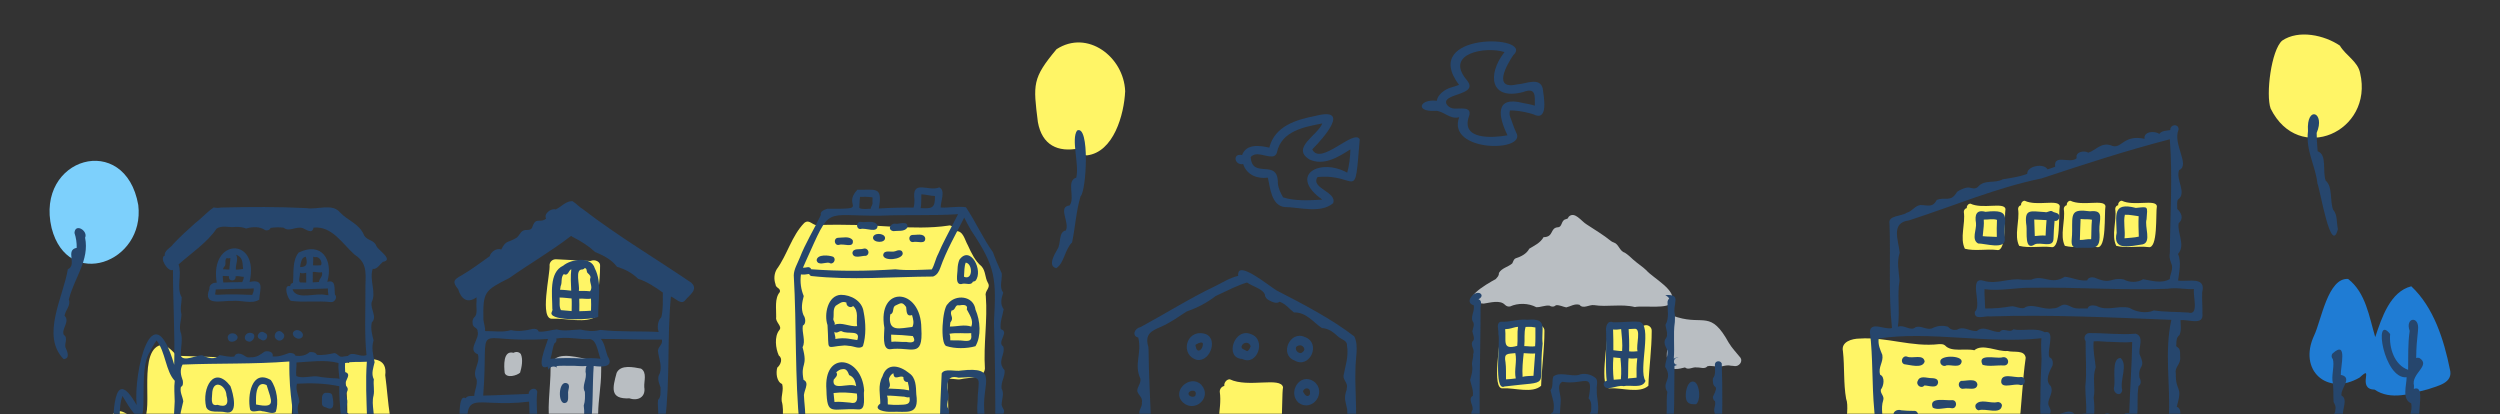 <svg width="954" height="158" viewBox="0 0 954 158" fill="none" xmlns="http://www.w3.org/2000/svg">
<rect x="0" y="0" width="954" height="158" fill="#333333" stroke="none"/>
<mask id="mask0_15482_736" style="mask-type:alpha" maskUnits="userSpaceOnUse" x="0" y="0" width="954" height="158">
<rect x="0.366" width="953.267" height="158" fill="#D9D9D9"/>
</mask>
<g mask="url(#mask0_15482_736)">
<path d="M429.364 34.802C428.961 43.754 424.96 58.068 414.801 59.286C413.221 59.32 412.087 57.968 411.738 56.627C403.683 58.234 397.634 55.398 396.053 46.579C394.255 32.154 393.873 29.916 403.171 18.782C414.965 11.115 428.863 21.718 429.364 34.802Z" fill="#FFF566"/>
<path d="M412.315 74.963C414.626 72.969 415.923 47.354 411.007 49.814C408.664 53.193 411.923 62.688 410.713 67.784C406.68 69.003 410.44 75.351 408.151 78.409C403.464 78.863 408.358 84.99 406.702 87.97C403.846 88.38 404.958 93.1 403.519 95.094C402.451 96.988 399.66 101.486 403.05 102.329C406.08 100.567 406.342 95.083 409.1 92.535C410.353 86.508 410.593 80.891 412.326 74.963H412.315Z" fill="#26466D"/>
<path d="M52.77 78.256C55.375 100.325 25.857 111.005 19.688 87.008C13.333 60.086 47.821 50.037 52.77 78.256Z" fill="#7DD0FC"/>
<path d="M32.148 88.548C32.148 88.548 32.193 88.605 32.204 88.638C32.182 88.605 32.16 88.582 32.148 88.548Z" fill="#26466D"/>
<path d="M26.338 114.03C28.365 106.042 34.186 99.317 32.475 90.709C33.685 88.072 28.649 84.992 28.42 88.892C29.03 90.731 29.314 92.625 29.27 94.575C24.736 95.406 29.586 101.079 25.88 102.763C24.158 113.332 15.525 128.112 24.278 137.041C26.774 136.809 25.771 134.305 25.095 132.809C24.289 131.158 26.218 129.064 24.332 127.757C23.33 125.519 26.839 122.65 24.648 120.511C24.932 118.251 27.134 116.645 26.262 114.307C26.284 114.218 26.305 114.13 26.338 114.041V114.03Z" fill="#26466D"/>
<path d="M489.607 147.769C488.825 152.134 490.359 172.706 484.622 171.31C478.525 170.601 471.899 172.09 466.07 170.601C463.018 164.458 466.492 156.328 465.464 149.492C465.433 148.416 466.193 147.473 467.205 147.278C466.998 146.077 468.056 144.705 469.299 144.744C476.301 148.088 488.74 143.669 489.607 147.769Z" fill="#FFF566"/>
<path d="M517.432 160.842C517.701 154.34 517.018 147.644 517.241 141.112C517.172 137.051 518.598 131.797 516.765 128.336C516.711 128.297 516.681 128.281 516.635 128.242C516.635 128.242 516.635 128.25 516.642 128.258C508.06 121.671 497.285 116.043 487.2 110.859C484.799 109.502 473.541 100.187 472.59 104.015C472.59 104.015 472.592 104.012 472.597 104.007C472.452 104.428 472.383 104.849 472.482 105.277C469.116 106.057 466.646 107.772 463.601 109.253C463.609 109.245 463.624 109.237 463.64 109.23C453.792 113.93 444.681 119.73 435.156 124.859C433.039 125.186 431.743 128.156 434.358 128.811C435.854 134.876 432.587 138.921 435.186 144.526C435.432 146.397 433.998 147.481 433.967 149.188C434.396 150.926 436.153 151.542 435.739 153.662C436.007 155.627 433.53 157.209 435.539 159.173C435.025 167.764 442.15 164.17 447.549 164.147C448.048 168.052 455.05 163.071 458.21 164.131C459.621 168.419 464.061 163.032 467.106 164.373C467.766 165.449 469.154 165.472 470.266 165.386C472.551 164.724 473.817 163.063 476.562 163.773C479.883 163.539 482.598 167.156 485.988 164.731C489.002 161.98 492.99 167.873 496.211 164.778C498.121 162.401 500.936 164.63 502.983 165.222C505.66 163.102 521.65 166.025 517.417 160.834L517.432 160.842ZM513.222 160.475C498.581 161.512 484.109 159.774 469.476 160.803C469.476 160.803 469.476 160.803 469.476 160.795C468.41 161.122 467.26 160.756 466.155 160.842C457.059 161.083 448.316 160.179 439.251 161.473C438.944 152.181 438.369 143.076 438.293 133.699C438.293 133.699 438.293 133.699 438.293 133.706C438.285 133.566 438.277 133.418 438.27 133.278C438.27 133.278 438.27 133.278 438.27 133.286C438.254 132.966 438.231 132.623 438.216 132.303V132.412C436.828 127.657 439.029 126.363 443.101 124.672C446.729 123.066 449.743 120.868 452.88 118.833C452.857 118.841 452.834 118.857 452.811 118.864C456.883 117.477 460.587 115.528 463.893 112.971C464.038 112.901 464.184 112.831 464.338 112.761C464.338 112.761 464.33 112.761 464.322 112.769C464.43 112.714 464.552 112.659 464.66 112.597C464.644 112.613 464.629 112.613 464.621 112.62C468.326 110.921 471.999 108.965 475.857 107.803C475.857 107.803 475.903 107.819 475.888 107.819C477.92 109.284 481.969 110.227 482.706 112.488C482.706 113.447 483.404 114.109 484.17 114.546C485.398 115.185 487.039 116.066 488.327 115.146C490.72 116.011 491.947 117.874 493.772 119.231C498.497 119.09 501.12 122.972 504.41 125.171C507.033 125.342 508.804 126.738 510.63 128.445C511.903 129.583 514.227 129.941 514.012 131.898V131.836C514.717 136.146 513.345 139.685 512.67 143.466C512.67 145.353 514.495 146.202 513.927 148.167C513.927 148.229 513.912 148.299 513.912 148.377C513.904 148.494 513.889 148.626 513.881 148.751C512.662 152.127 513.506 153.062 514.088 156.211V156.18C514.181 157.607 514.165 159.041 514.242 160.475C513.897 160.475 513.544 160.475 513.199 160.483L513.222 160.475Z" fill="#26466D"/>
<path d="M459.282 127.26C452.334 125.888 450.325 135.733 456.828 137.347C462.151 138.095 465.134 128.335 459.282 127.26ZM459.014 131.368C459.06 133.293 456.867 135.11 456.345 132.436C456.322 132.381 456.307 132.319 456.284 132.264C456.299 132.319 456.314 132.373 456.337 132.42C456.115 131.874 456.107 131.391 456.767 131.266C456.759 131.266 456.752 131.266 456.752 131.266C457.327 130.877 459.137 130.16 459.014 131.368Z" fill="#26466D"/>
<path d="M477.498 127.556C471.01 124.656 467.075 136.684 474.024 136.973C479.714 139.857 483.357 129.707 477.498 127.556ZM477.237 132.186C477.022 132.802 476.393 134.221 475.672 133.925C474.975 133.34 473.586 133.285 473.786 132.171C474.338 130.401 476.808 130.261 477.245 132.186H477.237Z" fill="#26466D"/>
<path d="M494.009 137.565C499.815 140.925 504.339 130.916 497.936 128.608C492.176 125.966 488.103 135.398 494.009 137.565ZM494.507 132.903C494.469 131.82 496.302 131.617 496.624 131.859C497.161 132.069 497.606 132.537 497.728 133.122C497.728 133.098 497.721 133.067 497.721 133.052C497.897 133.815 497.046 134.462 496.448 134.759C496.524 134.727 496.593 134.72 496.662 134.689C495.688 134.938 494.408 134.018 494.507 132.911V132.903Z" fill="#26466D"/>
<path d="M458.447 146.865C454.321 142.554 446.69 149.196 451.491 153.639C456.039 157.638 462.658 151.628 458.447 146.865ZM456.284 150.396C456.315 151.869 454.053 151.573 453.608 150.591C453.01 148.969 456.668 148.299 456.284 150.396Z" fill="#26466D"/>
<path d="M501.364 145.555C496.072 141.962 491.186 149.726 495.55 153.717C500.988 157.482 506.525 149.476 501.364 145.555ZM499.899 150.084C499.914 150.638 499.523 151.059 499.001 151.136C499.04 151.136 499.07 151.129 499.101 151.121C498.342 151.292 497.498 150.1 497.237 149.39C497.414 148.322 498.848 147.769 499.6 148.611C499.546 148.548 499.5 148.486 499.446 148.432C499.768 148.704 499.876 149.118 499.906 149.531C499.906 149.461 499.891 149.375 499.891 149.305C499.929 149.562 499.914 149.835 499.906 150.084H499.899Z" fill="#26466D"/>
<path d="M228.994 101.417C228.994 107.854 227.834 114.301 227.542 120.723C223.686 123.523 216.101 121.414 210.957 121.616C205.559 122.479 210.104 104.141 209.714 101.114C209.714 101.119 209.714 101.13 209.707 101.135C209.767 100 210.74 98.668 212.717 98.965C212.687 98.965 212.657 98.955 212.634 98.955C216.73 99.157 221.125 99.419 225.295 99.586C227.25 98.764 229.159 100.04 228.994 101.417Z" fill="#FFF566"/>
<path d="M192.595 142.304C192.311 139.724 191.889 133.558 195.969 134.633C196.844 134.119 198.071 134.212 198.753 135.117C199.658 137.167 199.098 140.137 198.462 142.21C197.304 143.302 193.346 144.455 192.587 142.304H192.595Z" fill="#B9BEC2"/>
<path d="M240.22 152.009C232.605 152.383 233.74 148.065 235.304 142.296C236.846 138.999 241.754 140.129 244.607 140.659C246.992 142.125 245.704 145.422 245.85 147.737C246.502 151.51 243.464 153.116 240.22 152.009Z" fill="#B9BEC2"/>
<path d="M229.415 140.48C229.423 140.971 229.415 141.462 229.4 141.961C229.4 141.937 229.4 141.922 229.4 141.906C229.4 147.223 228.326 152.453 228.257 157.762C228.257 157.746 228.257 157.731 228.257 157.715C228.234 160.747 228.756 166.095 224.208 165.152C219.622 163.873 214.468 165.549 210.158 164.185C208.386 156.709 210.158 148.135 210.104 140.332C210.702 133.706 218.954 136.06 223.364 136.902C225.734 137.432 229.73 136.871 229.408 140.48H229.415Z" fill="#B9BEC2"/>
<path d="M210.417 119.479C210.249 122.668 226.301 122.083 228.287 120.898C228.11 115.036 229.836 107.919 226.991 102.439C225.626 97.606 217.818 98.892 214.935 101.371C209.359 103.936 210.77 112.55 210.762 117.741C210.755 117.726 210.755 117.71 210.747 117.702C211.016 118.427 210.563 118.786 210.417 119.487V119.479ZM214.053 118.349C213.263 116.907 213.692 115.145 213.539 113.539C215.073 113.539 216.591 113.773 218.125 113.898C218.24 115.496 218.14 117.102 218.14 118.708C216.775 118.591 215.41 118.482 214.053 118.349ZM221.638 118.747C221.446 118.747 221.254 118.762 221.055 118.762C221.055 117.172 221.139 115.566 221.039 113.976C222.527 113.828 224.092 114.264 225.526 113.937C225.618 115.473 225.572 117.024 225.526 118.56C224.23 118.645 222.941 118.739 221.638 118.739V118.747ZM222.274 102.829C222.627 102.767 222.957 102.548 223.187 102.275C224.107 102.587 223.724 103.328 224.115 104.053C224.621 104.637 225.265 104.934 225.35 105.814C224.575 107.6 226.531 109.447 225.15 111.162C223.731 110.983 222.312 111.014 220.894 111.029C221.323 108.761 219.237 102.626 222.274 102.837V102.829ZM213.945 109.19C214.643 107.67 213.892 105.939 215.119 104.598C216.913 105.479 216.89 103.133 218.01 102.767C217.68 105.471 217.857 108.208 217.972 110.92C216.56 110.788 215.149 110.585 213.723 110.577C213.792 110.117 213.846 109.65 213.938 109.19H213.945Z" fill="#26466D"/>
<path d="M216.001 146.155C213.148 145.664 212.849 153.669 215.334 153.825C217.198 153.747 216.73 151.603 216.791 150.309C216.523 148.86 218.141 146.685 216.001 146.155Z" fill="#26466D"/>
<path d="M263.858 107.919C263.911 107.942 263.957 107.997 264.019 108.028C250.168 98.612 235.795 90.107 222.451 79.841C222.474 79.864 222.497 79.88 222.52 79.895C221.04 78.991 219.897 77.666 218.486 76.777H218.509C216.085 76.575 214.183 78.929 212.044 79.927C210.326 79.389 207.381 81.509 208.378 83.442C205.847 85.445 204.505 82.335 202.994 87.028C201.989 88.197 200.908 87.465 199.727 87.963C198.338 88.61 198.162 90.154 196.897 90.863C193.798 92.742 193.131 91.487 191.267 95.244C189.71 94.449 187.233 96.094 186.919 97.731C183.284 100.272 179.894 102.922 176.082 105.113C173.083 106.726 172.531 107.537 174.84 110.375C175.952 114.054 178.322 115.972 181.842 113.461C181.842 114.023 181.849 114.592 181.849 115.161C181.849 115.145 181.857 115.13 181.857 115.114C181.535 117.008 182.494 119.854 180.967 121.085C180.354 121.701 180.216 122.636 180.362 123.478C180.362 125.076 182.409 125.037 182.248 126.448C183.192 129.332 178.107 133.526 182.379 135.21C183.383 138.913 179.886 141.392 181.895 144.829C182.218 147.145 181.06 148.953 180.975 151.073C179.871 151.159 178.406 150.871 177.7 151.962C174.18 149.92 175.699 164.068 175.798 166.017C176.328 168.597 175.062 172.495 178.828 172.409C178.812 172.409 178.805 172.401 178.789 172.393C182.156 172.799 185.423 171.684 188.829 172.424C192.64 172.362 196.467 171.442 200.302 172.081C206.997 171.925 205.586 171.653 205.348 165.494C213.232 165.549 221.162 165.541 229.046 166.329C229.79 170 236.302 172.401 239.254 169.984C243.994 174.022 246.586 168.807 249.922 169.758C257.331 172.214 263.52 161.877 253.841 160.162C255.736 144.51 254.524 128.818 256.02 113.165C257.668 113.703 259.862 116.478 261.419 114.646C262.983 112.659 266.603 110.53 263.85 107.935L263.858 107.919ZM184.465 121.888C184.25 111.185 185.002 110.85 194.297 106.126C202.158 100.576 210.318 95.907 217.934 90.013C218.156 90.208 218.424 90.349 218.678 90.489C218.662 90.473 218.647 90.466 218.624 90.458C221.753 92.04 224.629 93.872 227.106 96.172C230.304 97.458 233.456 99.126 235.458 101.808C238.579 102.759 241.218 104.131 243.518 106.391C246.97 107.49 249.953 109.517 252.936 111.637C252.89 114.716 253.136 117.913 252.354 121.077C251.004 122.278 250.643 125.061 251.38 126.674C243.795 126.3 236.401 126.713 229.062 125.895C226.232 126.667 223.969 126.269 221.431 125.739C218.447 125.817 215.249 126.518 212.435 125.692C210.134 125.91 207.971 126.752 205.563 126.542C205.264 125.536 204.098 125.38 203.209 125.521C200.463 126.207 197.756 126.604 194.972 125.973C191.804 126.939 188.575 126.292 185.14 126.339C185.17 124.811 184.595 123.33 184.465 121.888ZM202.334 168.683C201.636 168.433 201.046 168.917 200.494 169.119C199.167 169.119 197.564 167.755 196.475 168.987C195.999 169.01 195.547 169.01 195.156 168.706C193.806 167.95 193.062 169.782 191.812 168.979C191.076 168.542 190.025 168.675 189.58 169.493C188.207 169.4 186.865 169.306 185.515 169.057C183.307 168.893 181.19 169.836 178.989 169.431C176.604 146.544 179.794 156.015 201.905 153.264C202.043 155.805 202.081 158.354 202.112 160.895V160.708C202.142 163.008 202.196 165.089 202.319 167.35C202.311 167.35 202.304 167.35 202.296 167.35C202.503 167.888 202.587 168.145 202.327 168.675L202.334 168.683ZM223.456 141.906C224.123 144.689 221.845 147.269 223.195 149.522C223.264 151.26 223.318 153.1 222.758 154.745C223.133 157.387 222.896 159.82 222.428 162.54C216.553 162.93 211.001 162.337 205.187 162.524C205.134 158.19 204.466 153.685 205.026 149.499C204.497 147.41 201.667 148.431 201.751 150.317C195.961 150.489 190.186 150.839 184.388 150.964C186.781 120.391 178.912 131.437 209.114 129.332C208.592 131.468 203.96 141.898 208.999 139.895C209.091 140.308 209.191 140.721 209.252 141.142C209.773 139.895 211.468 139.482 212.511 140.269C212.496 140.066 212.442 139.864 212.343 139.685C214.107 139.49 215.894 139.607 217.658 139.591C217.642 139.591 217.627 139.591 217.604 139.591C219.675 139.497 221.745 139.887 223.816 139.661C223.471 140.332 223.471 141.158 223.44 141.906H223.456ZM222.413 136.808C218.302 136.566 214.153 136.551 210.042 136.894C210.701 135.007 210.786 132.942 211.514 131.086C212.189 130.743 212.55 129.933 212.251 129.192C216.415 128.475 220.181 129.426 224.222 129.426C227.743 128.748 228.049 134.36 229.154 136.902C226.93 136.621 224.644 136.59 222.413 136.808ZM230.159 160.396C229.729 161.168 229.507 162.041 229.346 162.906C227.973 162.875 226.799 163.444 225.35 163.008C226.416 155.361 226.025 147.152 226.554 139.653C229.338 140.082 234.653 140.3 231.876 135.935C231.025 133.752 230.833 131.188 229.315 129.34C237.099 129.309 244.723 129.699 252.576 129.59C252.998 131.609 251.172 132.092 251.08 133.877C251.334 136.863 252.745 139.217 251.786 142.452C250.528 144.385 251.587 146.256 252.077 147.924C251.97 149.616 252.346 151.377 251.126 152.601C250.774 155.072 251.556 157.629 251.027 160.147C246.134 162.751 242.92 155.275 238.173 159.625C236.118 157.255 231.685 157.582 230.143 160.389L230.159 160.396ZM253.872 163.117C257.323 164.013 256.073 166.321 253.282 166.96C250.927 168.067 248.833 165.214 246.663 166.048C245.536 168.893 242.759 169.322 240.428 167.287C239.431 165.44 237.268 165.915 237.176 167.989C233.242 168.729 230.55 165.159 232.797 161.644C234.921 159.749 236.44 161.94 237.268 163.787C239.093 165.081 239.477 162.766 240.251 161.706C242.445 159.905 244.316 162.712 245.62 164.146C247.445 164.559 249.386 162.992 251.234 163.117C252.123 164.052 252.967 162.828 253.864 163.109L253.872 163.117Z" fill="#26466D"/>
<path d="M765.297 79.725C764.782 82.63 765.793 96.322 762.014 95.393C757.998 94.921 753.634 95.912 749.795 94.921C747.784 90.833 750.073 85.422 749.396 80.872C749.375 80.156 749.876 79.528 750.542 79.398C750.406 78.599 751.103 77.686 751.921 77.712C756.533 79.938 764.727 76.996 765.297 79.725Z" fill="#FFF566"/>
<path d="M786.009 78.617C785.494 81.523 786.504 95.214 782.726 94.285C778.71 93.813 774.346 94.804 770.507 93.813C768.496 89.725 770.784 84.314 770.108 79.764C770.087 79.048 770.587 78.42 771.254 78.29C771.118 77.492 771.815 76.578 772.633 76.604C777.245 78.83 785.439 75.888 786.009 78.617Z" fill="#FFF566"/>
<path d="M803.449 78.617C802.934 81.523 803.944 95.214 800.165 94.285C796.15 93.813 791.785 94.804 787.946 93.813C785.936 89.725 788.224 84.314 787.547 79.764C787.527 79.048 788.027 78.42 788.694 78.29C788.557 77.492 789.254 76.578 790.073 76.604C794.685 78.83 802.878 75.888 803.449 78.617Z" fill="#FFF566"/>
<path d="M823.069 78.617C822.554 81.523 823.564 95.214 819.786 94.285C815.77 93.813 811.405 94.804 807.566 93.813C805.556 89.725 807.844 84.314 807.167 79.764C807.147 79.048 807.647 78.42 808.314 78.29C808.177 77.492 808.875 76.578 809.693 76.604C814.305 78.83 822.498 75.888 823.069 78.617Z" fill="#FFF566"/>
<path d="M773.002 136.557C771.706 145.568 771.522 154.759 770.295 163.809C770.21 168.299 772.258 175.291 765.379 174.582C759.159 175.33 752.77 174.496 747.264 176.78C740.53 175.089 733.206 175.705 726.296 175.915C719.087 177.162 713.588 171.784 706.194 172.524C701.417 172.54 706.386 156.809 704.477 152.163C703.418 146.153 703.947 140.065 703.265 134.032C702.467 130.36 706.777 129.23 709.569 129.198C719.884 128.474 729.494 132.543 739.947 131.319C740.729 131.319 741.55 131.256 742.202 131.794C744.633 134.507 749.833 132.831 753.407 133.657C756.582 130.96 762.112 134.289 766.092 133.938C768.347 134.616 772.588 133.338 773.01 136.557H773.002Z" fill="#FFF566"/>
<path d="M726.634 138.981C728.827 139.208 733.636 140.798 734.449 137.96C733.996 134.959 729.748 136.994 727.73 136.082C725.967 135.513 724.931 138.202 726.626 138.981H726.634Z" fill="#26466D"/>
<path d="M748.569 137.999C748.829 135.536 740.056 135.411 740.416 138.077C740.416 138.062 740.416 138.038 740.416 138.023C740.324 139.223 741.789 140.081 742.763 139.418C744.581 139.098 748.147 140.626 748.569 137.999Z" fill="#26466D"/>
<path d="M739.586 145.974C739.617 144.251 737.776 144.337 736.549 144.267C736.618 144.282 736.687 144.29 736.748 144.298C735.146 144.212 732.645 143.238 731.855 145.249C730.897 146.862 733.151 148.562 734.348 147.096C736.027 147.088 739.233 148.523 739.578 145.974H739.586Z" fill="#26466D"/>
<path d="M748.96 148.376C748.96 148.376 748.913 148.359 748.882 148.359C748.905 148.359 748.937 148.368 748.96 148.376Z" fill="#26466D"/>
<path d="M754.588 146.792C754.259 144.072 750.294 145.467 748.438 145.335C746.804 145.888 747.387 148.484 749.051 148.359C749.028 148.359 749.005 148.359 748.982 148.367C749.105 148.367 749.227 148.359 749.366 148.328C749.335 148.328 749.297 148.336 749.258 148.336C749.304 148.336 749.35 148.304 749.396 148.312C749.389 148.312 749.381 148.328 749.373 148.328C751.03 147.969 754.243 149.271 754.581 146.792H754.588Z" fill="#26466D"/>
<path d="M756.506 139.122C756.506 139.122 756.613 139.231 756.621 139.231C759.006 139.971 761.959 139.317 764.551 139.465C764.482 139.465 764.42 139.465 764.351 139.472C767.427 139.737 766.591 135.473 763.784 136.432H763.799C761.629 136.845 754.404 134.842 756.513 139.137C756.513 139.137 756.513 139.129 756.506 139.122Z" fill="#26466D"/>
<path d="M771.054 143.869C768.761 144.306 763.5 141.944 763.661 145.865V145.88C764.175 148.46 768.807 146.083 771.023 146.956C773.217 147.182 773.248 143.659 771.046 143.853L771.054 143.869Z" fill="#26466D"/>
<path d="M763.646 145.826C763.646 145.826 763.646 145.86 763.654 145.869C763.654 145.852 763.646 145.843 763.646 145.826Z" fill="#26466D"/>
<path d="M762.088 153.465C759.542 154.081 755.684 152.007 753.936 154.361C753.514 155.289 754.082 156.412 755.071 156.583C757.571 155.593 763.645 158.547 763.952 154.611C763.753 153.753 762.894 153.27 762.088 153.465Z" fill="#26466D"/>
<path d="M745.009 152.693C742.747 153.013 735.898 151.259 737.516 155.507C739.457 156.817 742.471 155.195 744.91 155.796C746.873 155.866 746.98 152.724 745.009 152.693Z" fill="#26466D"/>
<path d="M730.282 156.778C730.229 156.778 730.175 156.786 730.121 156.786C728.595 156.809 727.069 156.708 725.55 156.567H725.566C723.817 155.928 721.578 157.386 723.081 159.21C723.081 159.21 723.081 159.202 723.073 159.194C725.098 160.301 728.058 159.53 730.428 159.896C732.537 159.912 732.391 156.583 730.29 156.778H730.282Z" fill="#26466D"/>
<path d="M840.446 119.79C840.523 116.991 840.201 114.162 840.362 111.324C840.362 111.394 840.362 111.457 840.354 111.535C841.973 105.22 834.817 107.684 831.159 107.052C831.489 104.121 832.532 99.974 831.128 96.926C834.127 93.489 830.737 89.038 831.389 85.14C833.49 83.339 832.279 81.016 830.829 79.746C830.883 78.623 830.607 77.15 831.067 76.222C834.679 73.634 830.185 68.669 831.527 64.911C835.945 63.064 828.989 54.957 831.343 49.469C831.473 47.068 828.076 47.364 828.168 49.656C826.757 49.874 824.885 49.851 823.965 51.106C822.324 49.836 817.906 50.101 818.367 52.961C809.923 51.176 809.616 57.405 805.497 55.448C801.686 54.248 799.73 57.413 796.892 58.254C795.351 57.28 791.792 57.943 792.475 60.359C790.059 62.698 783.655 58.574 784.23 63.602C784.108 63.656 783.977 63.711 783.855 63.766C783.049 64.07 782.175 64.397 781.324 64.615C779.997 62.152 773.463 63.282 773.585 66.338C770.518 67.507 767.319 67.928 764.282 68.419C764.282 68.412 764.29 68.412 764.298 68.404C761.245 70.15 757.165 68.326 754.703 71.397C753.193 72.59 752.034 71.233 750.37 71.631C749.105 71.896 747.893 72.473 746.827 73.198C744.327 77.43 742.509 74.944 739.073 76.293C737.463 79.426 735.453 78.234 732.823 78.234C730.606 78.553 729.717 80.673 727.623 81.172C725.752 82.591 720.36 82.131 721.035 85.311C721.534 98.532 720.575 112.345 721.978 125.176C719.471 126.002 713.757 122.471 713.55 126.649C714.769 136.339 714.271 146.636 715.222 156.56C715.229 156.669 715.237 156.786 715.245 156.895C715.245 156.864 715.245 156.832 715.237 156.809C715.268 157.191 715.298 157.565 715.329 157.947V157.885C715.49 159.444 715.275 161.315 716.065 162.57C715.743 164.004 714.946 166.241 716.564 167.138C717.898 167.769 718.972 165.727 720.138 167.184C730.821 166.304 742.103 170.115 752.61 166.561C761.253 166.631 770.464 168.369 778.793 167.052C782.083 169.071 781.408 163.412 781.707 161.525C797.153 160.87 812.43 162.414 827.83 162.063C828.966 161.876 830.078 161.79 831.228 161.868C831.742 160.067 833.015 156.1 830.66 155.219C833.092 146.644 830.193 150.175 830.285 142.427C829.771 140.065 832.371 138.81 831.934 136.253C831.903 135.154 832.118 133.899 831.466 132.948C830.983 132.356 830.216 132.387 830.492 131.451C830.492 131.467 830.492 131.475 830.492 131.49C830.499 129.939 830.492 128.863 831.696 127.85C832.486 126.096 832.141 124.061 832.064 122.191C834.802 121.707 840.937 124.475 840.454 119.774L840.446 119.79ZM777.205 164.604C775.786 164.932 774.483 164.331 773.156 163.957C770.886 164.082 768.93 164.76 766.767 163.38C764.812 163.466 763.301 164.721 761.115 164.066C758.155 161.268 754.627 165.15 751.275 163.037C749.987 162.554 749.458 163.957 748.944 164.604C744.204 165.353 740.086 162.71 735.829 164.955C735.17 161.697 730.622 164.137 728.382 163.794C725.177 164.331 722.239 163.474 719.01 163.552C719.148 163.139 719.095 162.648 718.888 162.305C718.888 162.305 718.895 162.312 718.903 162.328C718.834 162.196 718.75 162.094 718.65 161.993C718.65 161.977 718.612 161.954 718.604 161.946C718.589 159.109 717.638 155.741 718.619 152.81C719.21 151.056 717.438 150.261 717.737 148.655C718.849 147.346 719.409 143.807 717.469 143.004C716.587 140.026 718.796 138.264 718.297 135.427C717.461 133.369 716.602 131.607 716.901 129.16C736.075 126.213 758.845 131.311 779 129.066C778.785 131.592 778.946 134.289 779.054 136.877C779.054 136.877 779.054 136.892 779.054 136.9V136.885C778.808 142.318 778.601 147.798 778.624 153.278V153.208C778.624 153.332 778.609 153.449 778.609 153.574C778.609 153.504 778.616 153.442 778.624 153.371C778.302 157.136 779.268 160.972 778.317 164.651C777.972 164.495 777.581 164.472 777.213 164.62L777.205 164.604ZM811.096 157.674C808.765 159.615 806.74 158.446 804.27 157.674C803.427 157.628 802.598 158.236 802.453 159.085C801.333 159.21 800.19 159.194 799.07 159.07C799.301 156.536 799.224 154.237 798.94 151.766C798.94 151.773 798.94 151.781 798.94 151.781C799.715 147.728 798.327 144.189 799.722 140.151C799.423 136.924 798.626 133.782 798.932 130.266C801.164 130.048 803.358 130.5 805.597 130.454H805.513C808.212 130.492 810.95 130.82 813.642 130.516C813.519 139.66 812.768 148.546 812.522 157.651C812.07 157.589 811.564 157.565 811.111 157.667L811.096 157.674ZM825.292 159.343C822.094 157.3 819.31 159.319 815.498 158.961C815.974 154.993 815.383 151.235 816.066 147.338C817.224 146.621 817.017 145.069 816.403 144.087C815.79 138.74 819.11 141.063 816.442 135.099C816.043 132.48 818.328 128.497 815.03 127.335C809.171 127.827 803.227 127.07 797.353 127.102C795.796 127.031 794.868 128.949 795.865 130.149C795.803 135.902 796.371 141.686 795.765 147.463V147.439C795.75 150.869 796.248 154.291 796.095 157.752C794.569 157.713 793.318 158.625 791.708 158.204C791.278 157.285 790.189 157.066 789.269 157.066C786.876 157.37 784.852 158.89 782.19 158.399C782.229 158.228 782.259 158.056 782.298 157.885C782.298 157.885 782.298 157.9 782.29 157.908C783.118 156.185 781.569 155.281 781.615 153.855C781.615 153.894 781.615 153.933 781.607 153.979C781.638 151.766 783.778 149.661 782.52 147.283C780.196 145.249 782.114 141.616 783.272 139.426C783.479 138.288 783.333 136.744 782.06 136.339C780.925 133.829 784.598 125.714 780.265 126.782C777.006 124.903 772.09 126.423 768.27 125.683C766.798 127.265 764.497 124.786 763.109 126.642C760.287 126.992 756.905 123.921 754.366 126.33C751.498 126.486 749.419 124.28 746.804 125.823C745.262 126.01 744.373 125.815 743.368 124.693C741.282 124.007 738.928 124.373 737.164 125.355H737.21C734.986 125.948 733.137 124.163 731.059 124.81C728.996 126.634 726.741 123.703 724.233 124.685C725.077 118.839 723.911 112.493 724.862 107.115C724.594 103.404 723.742 100.099 724.923 96.42C724.425 91.524 721.426 84.953 728.52 84.096C728.52 84.096 728.605 84.064 728.643 84.049H728.628C745.362 78.654 761.721 71.647 779.054 68.084C795.243 62.713 811.357 57.459 828.007 53.148C829.104 67.609 828.122 82.108 828.007 96.638V96.615C827.662 98.298 828.275 99.725 828.774 101.159C829.188 103.155 828.076 104.644 827.992 106.483C824.847 108.323 821.104 107.091 817.799 106.546C815.874 107.886 812.476 107.863 810.436 106.639C805.283 105.68 805.827 108.806 799.301 105.938C798.265 105.68 796.846 105.813 796.478 106.998C793.349 107.333 790.88 105.883 787.919 105.61C782.512 108.962 780.005 104.612 775.127 106.725C775.158 106.725 775.196 106.725 775.227 106.717C774.045 106.764 772.849 106.772 771.668 106.741C766.921 105.906 762.212 108.619 757.073 107.185C757.081 107.185 757.089 107.193 757.104 107.193C750.823 105.142 756.598 116.601 753.607 118.924C753.2 122.432 757.418 120.413 759.366 120.748H759.336C782.512 119.992 805.566 121.154 828.582 122.05C825.875 134.226 828.275 146.8 827.639 159.093C826.849 159.194 826.059 159.28 825.261 159.335L825.292 159.343ZM835.109 119.275C830.821 118.963 826.289 119.104 821.94 118.472C818.957 119.735 815.184 119.088 812.584 117.467C808.235 116.43 804.209 118.924 799.952 116.711C798.825 116.461 797.061 116.305 796.639 117.708C794.592 117.607 792.114 118.083 790.32 117.061C786.339 114.894 786.477 117.794 783.41 117.654C783.417 117.654 783.425 117.654 783.433 117.654C779.928 118.41 776.201 115.845 773.018 117.131C771.576 118.488 769.106 116.547 767.22 116.921C764.075 117.482 760.893 117.771 757.533 117.708C757.503 115.261 757.227 112.813 757.28 110.357C763.324 111.16 769.306 109.71 775.334 109.804H775.273C792.575 109.523 809.892 110.849 827.171 110.194C830.461 109.601 833.882 110.498 837.195 110.311C836.811 113 839.212 120.507 835.101 119.275H835.109Z" fill="#26466D"/>
<path d="M807.721 89.022C807.721 88.952 807.721 88.882 807.728 88.819C806.003 96.084 813.319 93.8 817.66 93.247C821.111 92.389 818.289 86.473 819.125 83.69V83.713C819.516 78.498 819.892 78.865 815.083 79.34C815.099 79.34 815.114 79.348 815.137 79.356C815.083 79.348 815.037 79.332 814.983 79.332H815.007C805.941 76.986 807.621 82.263 807.721 89.03V89.022ZM810.85 81.952C811.801 81.905 812.775 81.998 813.71 82.154C814.508 82.302 815.313 82.396 816.111 82.505C815.973 85.093 816.073 87.689 816.165 90.293C814.378 90.729 812.529 90.721 810.712 90.939C811.087 87.977 810.198 84.773 810.85 81.959V81.952Z" fill="#26466D"/>
<path d="M792.582 94.58C799.024 94.245 801.793 96.295 801.11 88.024V88.071C801.11 87.97 801.11 87.861 801.118 87.759V87.814C800.957 83.877 803.258 79.956 797.552 80.634C790.112 79.598 790.772 81.617 790.726 88.219V88.172C790.718 88.445 790.711 88.734 790.703 89.006V88.983C790.703 89.225 790.703 89.466 790.688 89.716V89.63C790.672 91.571 789.721 94.455 792.574 94.588L792.582 94.58ZM793.74 89.755C793.755 89.17 793.771 88.578 793.778 87.993V88.024C793.786 87.907 793.794 87.782 793.794 87.673V87.697C793.824 86.317 793.916 84.945 793.955 83.565C795.397 83.784 796.877 83.534 798.28 83.846C798.142 85.272 798.104 86.699 798.073 88.133V88.102C798.058 88.609 798.05 89.123 798.043 89.63C798.027 90.176 798.02 90.729 797.989 91.283C796.532 91.142 795.121 91.626 793.671 91.571C793.725 90.901 793.732 90.23 793.748 89.56C793.748 89.63 793.748 89.692 793.74 89.77V89.755Z" fill="#26466D"/>
<path d="M773.301 86.309C773.592 88.539 772.45 95.999 776.53 93.224C778.708 92.249 783.44 94.744 783.608 91.22V91.306C783.685 88.96 783.808 86.606 784.023 84.267C785.365 84.641 786.469 82.825 785.526 81.757C784.874 81.024 783.808 81.242 783.102 80.595C782.09 80.19 781.369 81.258 780.341 80.93C774.934 80.673 772.265 79.309 773.309 86.317L773.301 86.309ZM779.122 83.908C779.735 83.939 780.349 83.963 780.963 84.002C780.794 85.966 780.663 87.938 780.602 89.918C779.229 89.747 777.849 89.981 776.476 90.074C776.422 87.97 776.3 85.873 776.269 83.776C777.228 83.815 778.179 83.862 779.122 83.908Z" fill="#26466D"/>
<path d="M754.842 92.912C757.457 92.865 765.119 95.398 765.042 91.361C764.267 83.674 768.278 79.59 757.672 80.829C754.159 79.886 753.507 82.014 754.037 85.101C754.343 87.541 752.188 91.423 754.842 92.912ZM757.043 85.226C757.051 84.75 757.035 84.275 757.005 83.799C758.699 83.885 760.387 83.339 762.051 83.908C761.921 86.068 761.944 88.243 761.99 90.402C760.195 90.269 758.393 90.339 756.606 90.121C756.705 88.492 757.02 86.871 757.043 85.226Z" fill="#26466D"/>
<path d="M809.163 136.58C805.605 136.775 807.346 144.82 806.747 147.618C806.057 150.043 809.378 151.789 809.846 148.858C808.803 145.093 812.193 139.161 809.163 136.58Z" fill="#26466D"/>
<path d="M934.896 140.966C936.253 146.181 930.187 147.234 926.644 148.504C920.117 150.188 912.363 152.924 906.136 148.668C899.034 148.567 906.274 138.581 900.468 144.053C888.075 151.287 876.831 141.341 883.097 127.964C885.805 122.274 888.335 105.896 896.035 106.449C902.8 111.68 904.058 120.863 906.389 128.634C908.882 121.128 912.141 111.275 920.14 109.248C928.653 117.199 932.595 129.578 934.888 140.959L934.896 140.966Z" fill="#1F7CD4"/>
<path d="M923.201 136.586C922.787 136.469 922.395 136.492 922.02 136.617C922.02 134.769 922.112 132.914 922.234 131.074C922.234 131.082 922.234 131.098 922.234 131.106C922.234 131.074 922.234 131.035 922.242 131.004V131.02C922.372 129.578 922.541 128.128 922.656 126.686C922.664 126.623 922.664 126.561 922.672 126.483V126.506C922.672 126.436 922.679 126.358 922.687 126.288C922.702 126.132 922.71 125.961 922.725 125.781C923.308 120.395 917.663 121.019 919.535 126.296C919.535 126.28 919.535 126.273 919.535 126.257C919.535 126.327 919.527 126.405 919.519 126.467C919.519 126.421 919.519 126.374 919.527 126.327C918.799 131.238 919.029 136.313 918.937 141.122C913.645 139.267 911.628 132.711 912.08 127.465C905.584 119.28 909.58 144.88 918.377 143.968C918.346 147.055 916.467 152.426 920.125 153.914C920.685 157.064 919.182 159.27 918.361 162.201C917.786 164.547 921.391 164.929 921.498 162.544C922.664 162.887 923.707 161.686 923.415 160.533C923.415 160.603 923.423 160.673 923.431 160.743C923.415 160.525 923.408 160.299 923.392 160.073C923.392 160.143 923.4 160.221 923.408 160.291C922.25 157.625 925.693 146.579 921.115 148.427C921.13 148.029 921.153 147.631 921.184 147.226V147.242C919.918 142.479 927.848 139.517 923.216 136.586H923.201Z" fill="#26466D"/>
<path d="M893.551 143.11C893.443 143.11 893.351 143.118 893.252 143.134C893.067 140.132 896.043 129.476 890.084 134.917C889.57 135.525 889.67 136.5 890.207 137.046C890.866 139.337 889.823 142.549 890.061 145.168C890.598 147.935 890.307 150.586 890.498 153.392C891.058 154.476 891.495 155.169 891.142 156.463C891.119 156.744 891.104 157.017 891.081 157.297C891.081 157.274 891.081 157.251 891.089 157.227C890.406 158.669 887.599 162.201 891.342 162.138C891.296 164.368 894.778 164.173 894.486 161.975C894.471 160.751 893.919 159.628 894.095 158.42C894.095 158.443 894.095 158.459 894.087 158.475C893.758 156.12 896.035 152.277 893.52 150.944C893.006 148.317 897.815 144.256 893.558 143.11H893.551Z" fill="#26466D"/>
<path d="M376.938 107.848C378.257 109.938 375.632 110.884 376.181 112.94C376.904 122.329 375.25 131.275 375.846 140.69C375.491 144.592 369.549 143.945 366.663 144.701C365.175 145.041 362.623 144.149 361.639 144.775C361.726 148.547 361.84 152.326 361.853 156.104C360.942 160.591 364.512 168.461 359.562 170.688C346.681 170.095 333.72 171.498 320.973 169.557C319.466 169.482 317.932 168.815 316.874 170.075C313.445 171.055 309.767 170.027 306.257 170.068C304.65 170.116 302.633 172.138 301.696 169.653C301.287 165.636 301.863 167.508 299.177 166.038C297.837 162.034 299.519 157.241 298.3 153.081C298.059 150.842 299.13 148.86 298.454 146.539C296.33 145.695 296.049 142.25 296.605 140.289C297.891 139.22 298.856 136.864 297.208 135.693C295.955 132.997 295.426 128.415 297.362 125.998C298.728 124.5 295.774 122.975 296.19 121.001C296.27 117.944 295.5 113.832 297.603 111.422C297.965 109.829 296.002 110.026 295.928 108.433C295.272 106.608 295.366 104.45 296.417 102.721C296.404 102.735 296.391 102.748 296.384 102.769C300.416 97.254 302.071 90.051 306.887 85.088C309.024 83.311 310.209 86.572 312.487 85.83C321.965 85.598 331.262 85.891 340.881 86.531C347.8 86.892 355.255 87.096 361.779 86.109C363.266 85.639 364.124 87.171 364.861 88.213C367.573 88.022 368.19 91.671 369.308 93.55C370.681 96.566 372.075 99.562 374.593 101.672C376.147 103.449 375.826 105.825 376.938 107.848ZM301.629 168.638C301.602 168.713 301.602 168.822 301.602 168.911C301.602 168.815 301.615 168.727 301.629 168.638Z" fill="#FFF566"/>
<path d="M357.935 97.057C357.935 97.057 357.941 97.043 357.947 97.036C357.947 97.036 357.947 97.05 357.935 97.057Z" fill="#26466D"/>
<path d="M327.148 72.424C321.12 78.878 332.5 79.845 315.721 79.641C314.709 80.043 312.854 80.519 313.243 82.031C310.69 87.47 307.368 92.733 305.191 98.384C305.191 98.384 305.193 98.382 305.198 98.377C305.171 98.425 305.151 98.479 305.131 98.527C305.138 98.507 305.144 98.486 305.151 98.466C304.3 100.638 302.954 102.714 302.9 105.083V105.036C304.012 124.426 303.255 143.965 305.164 163.096C304.977 167.624 311.843 165.214 314.555 165.057C317.449 165.282 320.49 165.656 323.478 165.67C334.925 165.071 346.171 166.289 357.579 166.085C365.027 166.759 372.891 167.454 380.078 165.5C381.847 167.345 382.818 164.689 382.396 163.09C382.396 163.11 382.396 163.137 382.389 163.164C383.434 161.081 382.744 161.251 382.503 159.304C383.729 155.696 383.019 157.221 382.202 154.491C382.309 152.237 383.28 150.222 382.202 148.268C381.893 145.633 383.608 143.734 383.34 141.269C380.279 137.831 383.749 135.455 382.858 132.241C380.205 130.512 385.437 126.584 381.88 125.603C381.492 122.86 382.603 120.538 382.992 118.012C381.572 116.045 382.094 113.914 382.824 111.708C381.224 109.461 382.456 106.996 382.275 104.328C381.07 101.679 379.857 98.922 378.879 96.171C378.906 96.226 378.939 96.28 378.973 96.335C375.048 90.888 372.301 84.584 368.597 79.083C365.476 78.613 362.154 79.382 358.965 79.192C358.885 76.945 360.968 72.608 358.409 71.498C354.41 73.323 347.779 68.108 348.971 76.25V76.237C348.945 77.238 348.918 78.259 348.623 79.212C344.269 79.151 339.728 79.294 335.347 79.566C336.941 70.824 334.054 72.588 327.148 72.397V72.424ZM372.261 163.934C370.62 164.165 368.229 161.667 367.445 164.145C365.248 164.499 363.754 162.967 361.484 163.668C361.484 163.6 361.49 163.525 361.497 163.457C361.758 162.055 360.847 160.843 361.222 159.325C362.361 158.589 362.408 156.39 361.557 155.423C361.209 153.776 362.006 152.367 361.993 150.801C361.336 147.213 360.867 142.746 365.771 144.122C376.073 143.55 373.092 144.163 373.052 153.395C373.052 153.374 373.052 153.354 373.058 153.333C372.884 154.933 372.878 156.54 373.032 158.14C373.032 158.079 373.018 158.024 373.018 157.97C372.636 159.556 373.929 164.349 372.255 163.934H372.261ZM370.754 88.192C380.058 102.054 380.179 106.418 379.301 122.907C379.71 136.292 379.844 149.813 379.804 163.11C378.41 162.79 377.171 163.852 375.711 163.355C375.49 161.074 375.872 158.787 375.577 156.499V156.526C375.577 156.472 375.577 156.424 375.57 156.377C374.887 145.871 381.009 139.792 366.789 141.385C364.632 141.902 360.526 140.364 359.354 142.481C359.354 142.474 359.354 142.467 359.354 142.454C359.005 149.364 358.644 156.479 358.704 163.45C357.806 163.164 356.815 163.6 355.884 163.518H355.904C355.85 163.518 355.79 163.518 355.737 163.525C355.763 163.525 355.79 163.525 355.817 163.525C353.801 164.138 352.836 162.198 350.974 162.79H350.987C348.643 163.416 346.433 163.055 344.102 163.287H344.135C342.661 163.362 341.201 163.382 339.734 163.314C339.788 163.314 339.842 163.321 339.902 163.328C339.714 163.314 339.533 163.301 339.346 163.28C338.321 159.815 333.659 164.002 331.187 162.872C330.792 162.15 329.948 161.959 329.198 162.082C325.514 164.465 321.508 161.054 318.769 162.776C316.364 162.872 316.344 161.054 313.758 162.49C313.785 162.49 313.805 162.484 313.832 162.477C307.502 163.416 307.884 164.261 307.261 157.806V157.827C307.221 155.628 306.893 153.538 306.812 151.359C306.444 149.303 309.217 146.13 306.625 144.946C305.379 138.233 308.413 140.296 306.256 132.486C307.556 130.138 305.908 126.931 306.363 124.262C307.71 123.568 307.388 121.253 306.591 120.225C305.58 117.753 306.095 115.35 306.705 112.974C305.64 110.414 305.258 107.704 305.633 104.722C306.678 104.859 307.723 104.722 308.768 104.545C308.895 104.893 309.15 105.179 309.525 105.322H309.518C324.817 107.017 340.377 105.608 356.051 105.526C357.532 104.988 358.282 103.701 358.804 102.231C361.156 95.538 364.739 89.343 367.954 83.025C368.838 84.774 369.736 86.538 370.754 88.213V88.192ZM351.523 77.408C351.584 76.319 351.584 75.236 351.597 74.153C353.345 74.222 355.04 74.746 356.781 74.793C356.915 79.539 355.536 79.661 351.316 79.403C351.47 78.749 351.483 78.075 351.523 77.408ZM335.883 82.31C345.743 81.854 355.663 82.371 365.596 81.738C363.527 85.802 361.356 89.785 359.374 93.863C359.374 93.863 359.374 93.863 359.374 93.87C359.374 93.87 359.367 93.884 359.36 93.891C359.253 94.136 359.139 94.388 359.032 94.626C359.032 94.626 359.012 94.68 358.999 94.708C358.67 95.443 358.329 96.185 358.001 96.927C356.976 98.806 356.654 100.992 355.576 102.809C350.954 102.966 346.218 103.293 341.704 102.769C341.717 102.769 341.737 102.769 341.751 102.762C330.913 103.47 320.289 103.558 309.558 102.748C309.351 102.149 308.668 101.815 308.085 101.979C307.522 102.088 306.973 102.169 306.397 102.169C306.779 101.271 307.194 100.331 307.589 99.46C317.221 78.252 313.919 82.466 335.876 82.31H335.883ZM328.166 75.114C329.767 75.073 331.368 75.079 332.956 75.318C332.956 75.971 332.942 76.625 332.929 77.278C332.929 77.238 332.929 77.204 332.936 77.163C333.143 78.184 332.279 78.742 332.266 79.661C330.785 79.614 329.231 80.063 327.912 79.369C327.919 79.185 327.919 79.001 327.925 78.817V78.865C327.972 77.612 328.032 76.359 328.173 75.114H328.166Z" fill="#26466D"/>
<path d="M366.093 99.147C365.657 100.249 365.443 101.427 365.409 102.612C365.409 102.557 365.409 102.496 365.409 102.442C365.483 104.314 364.09 109.372 367.452 108.256C368.691 108.058 370.641 109.018 371.264 107.48C371.632 107.439 371.94 107.371 372.255 107.126C375.356 103.293 370.245 93.319 366.086 99.153L366.093 99.147ZM368.511 100.222C371.203 100.508 371.364 107.119 367.874 105.614C367.874 105.465 367.874 105.322 367.874 105.172V105.24C368.022 103.565 367.928 101.815 368.511 100.215V100.222Z" fill="#26466D"/>
<path d="M372.249 118.169C371.526 112.756 364.566 112.164 361.639 116.017C359.603 117.604 358.658 131.268 361.136 132.058C364.352 133.113 368.907 133.086 372.236 132.112C374.526 128.245 374.078 122.335 372.249 118.176V118.169ZM362.65 123.071C364.285 121.069 362.202 120.341 363.126 118.475C364.847 118.407 364.218 116.051 366.093 116.528C367.386 116.242 369.529 116.147 368.927 118.053C369.898 119.993 371.633 122.213 370.648 124.637C368.063 123.717 365.162 124.643 362.476 124.609C362.523 124.099 362.577 123.581 362.65 123.071ZM367.915 130.049C366.16 129.811 364.399 129.927 362.637 129.879C362.637 129.021 362.657 128.136 362.315 127.36C365.135 126.87 368.103 127.326 370.635 127.142C370.648 127.373 370.635 127.605 370.621 127.843C370.621 127.83 370.628 127.823 370.628 127.823C370.936 129.995 369.797 130.226 367.908 130.056L367.915 130.049Z" fill="#26466D"/>
<path d="M351.584 125.304C351.544 109.665 334.59 108.685 337.477 125.134C337.477 127.333 336.479 133.29 339.574 133.276C347.679 132.105 352.327 137.191 351.584 125.297V125.304ZM339.728 119.966C341.369 119.517 340.364 117.229 341.711 116.589C343.673 115.732 344.209 114.949 345.783 117.148C346.018 118.462 345.663 121.001 348.041 120.225C348.489 121.852 348.905 123.282 348.161 124.766C343.513 125.202 338.683 127.074 339.735 119.973L339.728 119.966ZM345.844 130.471C343.955 130.628 342.052 130.158 340.177 130.458C340.029 129.552 340.116 128.606 340.05 127.694C342.789 127.775 345.602 127.932 348.329 128.238C349.849 130.662 348.007 130.914 345.844 130.478V130.471Z" fill="#26466D"/>
<path d="M329.554 119.04C329.032 114.826 324.731 112.497 320.886 112.504C315.863 112.715 314.376 119.98 315.776 124.044C316.499 134.788 314.603 132.289 322.286 131.819H322.26C322.869 131.84 323.479 131.908 324.088 132.003C324.068 132.003 324.041 131.989 324.021 131.989C325.696 131.989 328.013 133.467 329.306 132.064C330.539 128.17 330.405 123.186 329.561 119.04H329.554ZM317.993 121.695C318.334 120.021 317.705 118.067 318.904 116.685C320.243 115.902 321.349 114.71 323.01 115.479C322.822 116.828 324.597 117.76 325.548 116.78C327.846 118.822 326.634 121.825 327.082 124.453C324.182 124.793 321.128 122.751 318.448 123.949C318.864 123.03 317.906 122.499 317.999 121.689L317.993 121.695ZM323.666 129.212C322.065 129.001 320.464 129.062 318.897 129.327C318.91 129.334 318.917 129.341 318.931 129.341C318.877 129.334 318.823 129.334 318.77 129.327C318.904 128.422 318.375 127.544 318.401 126.618C319.373 127.503 320.33 126.094 321.195 126.393C323.432 127.762 328.65 125.603 327.136 129.763C325.97 129.661 324.832 129.348 323.673 129.219L323.666 129.212Z" fill="#26466D"/>
<path d="M349.654 150.433C349.534 147.478 349.527 144.088 346.921 142.392C343.552 139.587 338.455 138.096 336.74 143.659C334.891 146.974 335.929 150.733 335.923 153.994C332.634 156.52 338.16 157.268 340.049 157.146C346.131 156.88 350.853 158.834 349.654 150.426C349.654 150.426 349.654 150.433 349.654 150.44V150.433ZM339.252 144.442C339.567 143.618 340.069 142.746 340.94 142.447C341.094 145.626 343.653 142.815 344.805 144.006C344.791 143.986 344.778 143.972 344.771 143.958C344.617 144.946 345.314 145.94 346.399 145.735C346.68 146.791 346.908 147.873 346.928 148.969C344.343 148.377 341.616 148.431 338.97 148.268C340.297 147.117 339.091 145.626 339.259 144.442H339.252ZM342.916 154.491C341.536 154.518 340.163 154.504 338.796 154.334C338.656 153.17 338.97 152.108 338.455 150.978C340.431 150.944 342.387 151.189 344.363 151.318C344.356 151.318 344.356 151.311 344.349 151.311C344.403 151.325 344.443 151.325 344.49 151.332C345.367 151.243 346.198 151.944 347.022 151.509C347.759 154.715 345.307 154.361 342.922 154.491H342.916Z" fill="#26466D"/>
<path d="M329.753 148.996C328.856 135.829 314.113 133.61 315.366 148.785C315.593 159.175 317.402 155.566 327.53 156.234C330.798 156.479 329.298 151.093 329.753 148.996ZM318.132 144.898C318.661 144.156 319.987 143.284 319.117 142.045C319.827 141.46 320.577 140.874 321.541 140.861H321.535C323.048 140.575 323.611 142.004 324.026 143.135C325.868 143.856 326.371 145.32 326.726 147.356C323.986 145.837 317.288 149.473 318.132 144.898ZM324.321 153.633C322.365 153.51 320.396 153.183 318.433 153.395C318.319 152.258 318.185 151.121 318.085 149.984C321.133 149.582 324.18 149.827 326.974 150.188C327.329 152.571 327.074 154.307 324.321 153.633Z" fill="#26466D"/>
<path d="M340.853 88.199C342.548 87.961 345.1 88.519 346.198 86.912C346.815 84.046 343.385 85.455 341.851 85.435C341.905 85.428 341.965 85.421 342.025 85.421C339.956 84.808 338.355 87.668 340.853 88.192V88.199Z" fill="#26466D"/>
<path d="M328.382 84.672C326.641 84.611 326.6 87.409 328.342 87.402C330.325 86.749 334.906 89.254 334.886 86.068C333.794 83.787 330.412 85.053 328.382 84.665V84.672Z" fill="#26466D"/>
<path d="M333.138 90.725C333.138 92.706 337.981 92.931 337.733 90.684C337.451 88.853 333.231 88.716 333.138 90.725Z" fill="#26466D"/>
<path d="M325.42 91.726C324.281 89.956 321.508 90.738 319.72 90.745C317.885 90.99 318.387 93.857 320.189 93.441C321.877 92.788 325.956 94.905 325.42 91.726Z" fill="#26466D"/>
<path d="M329.439 94.919C328.079 95.341 325.487 94.565 325.286 96.559C325.601 98.963 328.89 97.506 330.437 97.621C330.417 97.635 330.384 97.649 330.363 97.656C332.293 97.002 331.328 94.347 329.439 94.919Z" fill="#26466D"/>
<path d="M337.014 97.349C337.235 99.868 344.268 99.051 344.482 96.798C344.442 95.069 342.667 95.388 341.589 95.879C340.128 96.41 337.288 95.103 337.02 97.349H337.014Z" fill="#26466D"/>
<path d="M348.455 92.365C349.989 91.916 353.345 93.509 353.05 90.766V90.827C352.461 88.859 349.688 89.738 348.154 89.656C346.419 89.833 346.734 92.577 348.455 92.365Z" fill="#26466D"/>
<path d="M317.925 97.976C316.291 97.363 311.83 96.92 311.629 99.324C312.138 101.523 314.878 100.038 316.391 100.256C317.852 101.332 319.365 99.004 317.925 97.976Z" fill="#26466D"/>
<path d="M637.781 115.163C640.373 111.051 630.681 106.02 628.27 103.167C628.283 103.181 628.296 103.188 628.31 103.201C626.756 101.697 624.927 100.601 623.333 99.144C623.353 99.171 623.373 99.198 623.387 99.219C622.342 98.231 621.243 97.19 620.044 96.427C620.057 96.427 620.071 96.434 620.078 96.441C617.981 95.855 617.733 93.125 615.851 92.546H615.864C615.476 92.438 615.101 92.226 614.773 91.995C614.793 92.008 614.813 92.029 614.833 92.043C611.832 89.592 608.697 87.781 605.529 85.677C605.536 85.677 605.542 85.691 605.549 85.697C605.482 85.643 605.415 85.588 605.348 85.541C605.395 85.575 605.442 85.616 605.489 85.65C603.499 84.533 600.827 80.326 598.543 82.797C598.328 83.58 597.953 83.457 597.297 83.716C595.709 84.213 596.165 86.671 594.517 86.719C591.382 86.95 593.023 90.47 589.024 90.504C587.718 92.757 585.688 93.609 583.572 94.902C582.56 96.87 580.39 97.945 578.394 98.572C577.523 98.96 577.456 99.906 577.061 100.532C575.494 101.894 573.022 102.289 571.984 104.175C572.004 105.339 571.441 105.673 570.751 106.517C567.375 108.321 555.218 115.313 566.17 115.858C568.655 115.511 572.426 114.333 574.301 116.321C574.837 116.859 575.554 117.104 576.291 116.933C579.225 115.572 583.257 115.62 586.244 117.226C587.946 117.294 589.614 116.402 591.355 116.641C592.059 117.165 593.104 117.131 593.74 116.464C595.12 116.321 596.379 117.056 597.685 117.301C599.36 116.927 600.84 115.79 602.722 116.294C604.102 118.057 606.447 116.185 608.268 116.43C613.265 117.26 618.678 115.871 623.882 117.172C623.882 117.172 623.875 117.172 623.869 117.172C626.588 116.491 637.54 118.152 637.741 115.163H637.781Z" fill="#B9BEC2"/>
<path d="M664.159 136.5C662.699 134.649 660.964 132.919 659.765 130.897C659.778 130.918 659.791 130.931 659.805 130.952C659.751 130.884 659.704 130.815 659.657 130.741C659.657 130.747 659.671 130.754 659.671 130.761C652.825 118.35 650.253 124.075 640.152 121.08C635.142 118.874 636.944 128.051 636.213 130.897C636.689 133.246 634.954 136.997 637.278 138.434C636.903 141.927 640.983 140.694 642.992 140.211C644.325 141.395 645.953 139.898 647.5 140.224C648.873 140.116 650.487 141.014 651.553 139.762C652.363 139.503 653.428 139.734 654.272 139.768C656.275 140.538 658.304 138.992 660.515 139.557H660.441C660.99 139.557 661.54 139.646 662.076 139.714C661.995 139.7 661.915 139.693 661.834 139.68C663.516 139.986 665.17 138.059 664.172 136.5H664.159Z" fill="#B9BEC2"/>
<path d="M589.356 126.337C589.356 133.297 588.342 140.269 588.087 147.213C584.719 150.24 578.095 147.96 573.602 148.178C568.887 149.111 572.857 129.282 572.517 126.009C572.517 126.015 572.517 126.026 572.51 126.031C572.563 124.804 573.413 123.364 575.139 123.685C575.113 123.685 575.087 123.675 575.067 123.675C578.644 123.893 582.483 124.176 586.125 124.356C587.832 123.467 589.5 124.847 589.356 126.337Z" fill="#FFF566"/>
<path d="M630.293 126.337C630.293 133.297 629.28 140.269 629.025 147.213C625.657 150.24 619.032 147.96 614.54 148.178C609.825 149.111 613.794 129.282 613.454 126.009C613.454 126.015 613.454 126.026 613.448 126.031C613.5 124.804 614.35 123.364 616.077 123.685C616.05 123.685 616.024 123.675 616.005 123.675C619.582 123.893 623.42 124.176 627.063 124.356C628.77 123.467 630.437 124.847 630.293 126.337Z" fill="#FFF566"/>
<path d="M613.748 172.325C615.69 172.141 617.472 171.658 619.448 171.787H619.401C628.698 171.141 637.955 171.719 647.226 171.12C650.166 170.644 656.537 173.959 656.858 169.255C656.858 169.268 656.865 169.282 656.872 169.302C657.293 159.349 657.367 148.789 657.019 138.686C656.516 137.494 654.641 137.603 654.413 138.938C654.353 140.898 654.889 142.839 653.636 144.425C653.335 149.531 656.483 145.644 653.616 151.499C653.67 152.105 653.884 152.738 654.42 153.078C654.916 154.76 653.623 156.06 654.366 157.688C654.219 161.378 654.956 165.503 654.145 168.969C652.303 168.601 650.381 168.996 648.566 168.499C647.675 167.478 645.277 167.178 644.835 168.758C640.856 169.316 641.76 166.293 637.842 168.656C639.208 159.07 638.813 149.334 638.974 139.646C639.342 139.53 639.704 139.394 640.059 139.237C638.029 139.135 638.558 136.133 640.508 136.507C639.871 136.201 639.268 136.602 638.712 136.895C639.128 132.245 638.431 127.656 639.101 123.006C639.101 123.006 639.108 123.006 639.114 123.006C639.154 122.067 639.195 121.12 639.148 120.174C638.083 115.871 642.041 112.154 635.497 112.61C636.06 113.019 636.703 113.311 636.971 113.979C636.509 114.258 636.381 114.816 636.314 115.32C636.314 115.32 636.321 115.32 636.328 115.32C636.294 118.452 637.045 121.372 635.524 124C635.805 126.036 636.964 127.799 635.383 129.59C634.727 131.36 635.939 132.558 636.301 133.9C636.509 136.078 635.477 137.91 635.424 140C638.545 144.861 633.883 145.787 636.254 149.524C635.631 153.848 636.663 158.116 635.136 162.113C635.276 163.563 636.194 164.632 635.745 166.171C635.042 166.572 634.981 167.451 635.189 168.159C633.454 168.145 632.376 169.466 630.514 168.853H630.534C627.901 168.376 625.209 169.112 622.503 168.853C621.437 168.091 619.307 168.029 618.457 169.139C616.668 168.982 613.138 166.477 612.348 169.629C611.336 169.588 610.318 169.432 609.327 169.248C610.472 165.537 609.18 161.521 609.702 157.735C609.715 157.606 609.729 157.47 609.736 157.347V157.361C610.258 154.433 609.166 151.635 609.34 148.782C609.113 147.339 609.977 145.426 608.945 144.323C608.979 144.35 609.005 144.377 609.039 144.411C607.418 142.852 604.497 142.165 602.347 143.097C599.3 143.758 595.093 141.715 592.742 143.697C592.119 145.48 592.849 147.414 591.677 148.919C592.226 151.744 593.559 154.127 592.635 157.279C590.089 158.47 593.05 161.085 592.42 163.066C590.398 164.577 592.99 167.028 592.42 169.03C590.371 166.341 589.259 168.839 587.504 169.234C584.188 169.071 583.619 166.695 580.163 169.296H580.189C578.923 169.323 577.637 169.309 576.385 169.078C576.197 168.063 575.192 167.757 574.308 167.852C572.567 167.539 571.656 170.262 570.155 168.683C568.36 168.159 566.706 169.976 564.998 168.615C564.127 151.512 565.024 134.853 564.978 117.859C564.844 116.539 565.868 114.836 564.194 114.176C565.319 113.672 565.996 112.454 564.569 111.807C564.582 111.807 564.596 111.814 564.609 111.82C562.191 111.126 558.768 115.524 562.365 116.484C562.827 118.663 561.226 120.521 561.896 122.469C562.901 123.687 562.111 125.131 561.849 126.41C562.01 127.493 562.868 129.1 562.171 130.026C561.501 130.557 561.588 131.401 561.803 132.129C562.131 133.089 562.653 134.111 562.151 135.098C562.358 136.602 561.548 137.78 561.742 139.367C562.104 141.552 561.468 143.138 560.999 145.031C561.421 147.094 562.318 148.823 562.037 151.022C560.021 152.255 562.258 154.617 561.957 156.36C560.396 158.511 562.975 161.194 562.271 163.747C560.329 165.224 562.834 167.587 562.439 169.486C561.628 172.046 565.051 171.222 566.498 171.747C566.471 171.747 566.431 171.747 566.398 171.74C582.165 171.76 597.94 171.644 613.714 172.312L613.748 172.325ZM605.529 168.567C603.988 170.487 601.738 169.03 599.795 168.594C597.967 168.274 596.828 169.772 595.026 169.323C594.852 163.883 595.207 158.559 595.562 153.153C595.85 150.791 593.707 147.08 596.138 145.685C604.484 147.121 608.249 141.348 606.206 152.016C607.512 153.398 607.257 155.128 607.15 157.007C607.15 156.993 607.15 156.979 607.157 156.966C606.319 158.266 605.509 160.595 607.096 161.909C607.351 164.142 606.916 166.245 606.936 168.485C606.46 168.417 605.971 168.41 605.529 168.56V168.567Z" fill="#26466D"/>
<path d="M646.796 145.821C643.635 144.18 642.429 151.826 643.923 153.344C644.653 154.324 646.16 154.318 647.252 154.229C649.054 152.718 648.679 147.285 646.796 145.821Z" fill="#26466D"/>
<path d="M588.67 131.163C587.993 125.464 590.901 121.304 582.916 122.019C579.446 121.611 576.171 123.006 572.788 122.761C570.832 123.149 571.857 125.628 571.784 127.023V126.996C571.784 127.085 571.784 127.18 571.79 127.268V127.282C571.804 127.473 571.817 127.65 571.824 127.833C571.824 127.799 571.824 127.765 571.817 127.731C572.554 130.659 569.868 149.552 574.128 147.482C592.669 145.126 586.774 148.919 588.663 131.163H588.67ZM584.39 124.736C584.899 124.79 585.408 124.885 585.91 124.96C585.863 127.377 586.004 129.733 585.796 132.129C584.45 132.395 583.037 132.068 581.664 132.068C581.945 129.624 581.483 127.078 582.159 124.756C582.903 124.736 583.653 124.688 584.39 124.729V124.736ZM575.715 125.485C576.921 125.308 578.046 124.77 579.272 124.715C578.904 127.105 579.259 129.563 578.984 131.973C572.983 133.709 574.871 130.06 574.369 125.614C574.825 125.6 575.267 125.553 575.715 125.485ZM574.691 144.759C574.637 142.553 574.784 140.374 574.496 138.182C574.496 138.189 574.496 138.202 574.496 138.209C573.793 134.608 575.354 135.105 578.254 134.744C578.964 138.032 577.725 141.103 578.408 144.412C577.176 144.589 575.936 144.704 574.684 144.759H574.691ZM583.305 143.486C582.548 143.54 581.757 143.588 581.021 143.812C580.813 140.796 581.121 137.753 581.449 134.764C582.903 134.805 584.37 135.023 585.81 134.88C585.662 137.733 585.307 140.572 585.173 143.404C584.551 143.424 583.928 143.445 583.298 143.486H583.305Z" fill="#26466D"/>
<path d="M611.932 146.461C612.347 149.967 617.176 146.665 619.521 147.359C622.254 146.719 626.735 148.456 627.927 145.351C625 141.3 630.935 123.524 625.382 122.775C625.435 122.789 625.489 122.802 625.556 122.816C622.24 122.503 618.844 123.095 615.535 122.986C613.358 122.081 612.622 124.77 612.889 126.465C613.077 131.809 612.648 136.759 612.889 142.097C612.963 143.159 612.956 144.255 613.131 145.303C612.555 145.467 612.052 145.766 611.938 146.461H611.932ZM615.797 144.909C615.468 142.11 615.442 139.176 615.663 136.371C616.56 136.46 617.444 136.596 618.349 136.63C618.65 139.285 618.771 141.981 618.529 144.711C617.618 144.752 616.708 144.827 615.797 144.909ZM622.763 144.289C622.247 144.371 621.704 144.309 621.202 144.466C621.222 144.282 621.236 144.098 621.256 143.908C621.256 143.962 621.249 144.023 621.242 144.078C621.249 143.983 621.256 143.887 621.269 143.792C621.276 143.737 621.282 143.683 621.282 143.622C621.363 141.327 621.262 138.999 621.45 136.705C622.555 136.888 623.674 136.854 624.779 136.705C624.772 136.82 624.766 136.943 624.752 137.059C624.478 139.401 624.444 141.756 624.518 144.112C623.928 144.166 623.346 144.228 622.756 144.289H622.763ZM623.634 125.471C626.514 125.042 624.183 131.864 624.893 134.036C623.814 134.131 622.749 134.254 621.671 134.063C621.771 131.238 621.658 128.269 621.49 125.573C622.207 125.519 622.917 125.519 623.634 125.471ZM616.955 125.784C617.511 125.73 618.067 125.641 618.63 125.58C618.871 128.351 619.233 131.163 618.998 133.954C617.873 133.988 616.768 133.75 615.656 133.648C615.703 131.006 615.622 128.365 615.549 125.723C616.011 125.784 616.48 125.818 616.955 125.777V125.784Z" fill="#26466D"/>
<path d="M148.799 158.635C149.985 165.382 150.099 176.834 140.701 175.54C140.748 175.533 140.795 175.533 140.842 175.52C138.618 175.513 136.669 176.235 134.639 176.534C128.879 173.899 120.995 175.894 114.43 175.268C102.595 177.371 90.337 178.073 78.079 177.521C67.743 176.425 56.571 180.313 46.717 177.263C40.575 173.668 38.431 163.952 42.739 158.24C46.516 154.189 49.852 160.521 53.851 160.344C59.35 160.174 52.411 135.739 60.449 131.961C63.356 130.824 65.687 133.921 67.529 135.766C81.595 136.141 95.675 137.026 109.735 136.788C114.886 136.222 109.253 166.247 111.691 169.91C118.188 169.637 124.833 169.031 131.277 170.032C133.407 172.102 132.59 169.991 132.623 168.105C132.168 158.744 133.501 149.24 130.346 140.253C130.285 138.816 131.866 137.782 133.119 138.476C133.936 136.331 136.769 137.339 138.524 137.121C143.233 136.726 147.801 137.101 147.004 143.187C147.004 143.16 146.998 143.133 146.991 143.099C147.687 148.266 148.009 153.475 148.799 158.628V158.635Z" fill="#FFF566"/>
<path d="M98.925 114.341C99.146 110.453 101.115 106.307 95.247 107.594C99.206 90.206 79.801 90.703 82.708 107.886C81.275 107.75 79.761 108.642 79.908 110.256V110.242C77.229 117.03 84.637 114.579 88.656 114.844C88.616 114.844 88.569 114.851 88.536 114.851C91.811 114.381 96.172 116.22 98.925 114.334V114.341ZM85.207 107.805C85.079 107.049 85.032 106.28 85.006 105.51C85.012 105.517 85.012 105.531 85.012 105.544C85.012 105.463 85.012 105.381 85.012 105.293C85.789 105.367 86.6 105.401 87.397 105.401C86.955 107.553 90.204 107.573 89.895 105.422C91.041 105.224 91.972 105.626 93.037 105.64C93.037 106.409 92.709 106.988 92.441 107.662C90.029 107.641 87.625 107.716 85.207 107.805ZM90.545 97.388C92.836 98.43 92.501 100.663 92.769 102.651C91.851 102.719 90.947 102.944 90.016 102.889C89.835 101.044 91.094 98.784 90.09 97.191C90.251 97.238 90.391 97.32 90.545 97.388ZM85.883 101.364C86.312 100.343 85.575 99.267 86.573 98.437C86.975 98.668 87.504 98.661 87.886 98.382C87.906 99.853 87.564 101.364 87.538 102.862C86.741 102.91 85.95 102.712 85.153 102.773C85.086 102.099 85.609 101.895 85.876 101.357L85.883 101.364ZM90.083 112.332C87.712 112.285 85.321 112.38 82.983 112.489C82.675 112.448 82.367 112.407 82.058 112.366C82.192 111.733 82.279 111.086 82.347 110.446C84.885 110.337 87.43 110.276 89.969 110.208H89.808C92.139 110.181 94.484 110.249 96.815 110.058C96.969 111.032 96.547 111.685 96.259 112.53C94.203 112.489 92.146 112.393 90.09 112.339L90.083 112.332Z" fill="#26466D"/>
<path d="M127.814 112.414C127.492 110.174 128.336 106.539 124.9 107.56C127.285 99.138 122.703 92.057 113.928 96.401C111.436 99.56 112.173 104.115 111.798 107.934C111.189 108.009 110.733 108.595 110.74 109.207C107.793 108.35 109.936 114.647 111.088 114.817C116.025 115.471 121.256 114.702 126.266 115.273C127.666 115.471 128.919 113.469 127.814 112.414ZM114.712 107.791C113.573 107.648 114.611 105.061 114.471 104.04V104.053C114.471 104.053 114.471 104.033 114.471 104.026C115.161 104.503 116.085 104.224 116.849 104.094C116.815 105.333 116.829 106.573 116.855 107.818C116.139 107.805 115.422 107.791 114.705 107.791H114.712ZM119.334 107.75C119.32 106.43 119.334 105.102 119.361 103.781C120.533 103.625 121.738 104.203 122.87 103.849C123.306 105.606 121.805 106.184 121.718 107.614C120.921 107.662 120.124 107.71 119.327 107.75H119.334ZM120.278 98.137C121.779 97.708 123.192 99.975 122.495 101.228C121.484 101.303 120.493 101.303 119.441 101.255C119.468 100.152 119.602 99.043 119.494 97.933C119.742 98.055 119.983 98.158 120.278 98.13V98.137ZM114.578 101.466C114.672 100.82 114.786 100.193 115.02 99.581C115.013 99.581 115.013 99.587 115.007 99.587C115.275 98.661 115.737 98.103 116.708 97.974C117.344 100.302 117.338 101.977 114.565 101.909C114.518 101.773 114.585 101.609 114.578 101.46V101.466ZM124.311 112.564C120.58 111.651 113.955 114.388 111.905 111.046C111.812 110.841 111.724 110.61 111.651 110.392C116.186 110.453 120.573 110.181 125.134 110.086C125.074 110.95 125.242 111.794 125.329 112.652C124.987 112.625 124.652 112.591 124.311 112.564Z" fill="#26466D"/>
<path d="M112.984 125.99C109.85 127.038 113.447 130.606 115.289 128.699C116.38 127.256 114.371 125.711 112.984 125.99Z" fill="#26466D"/>
<path d="M107.852 127.011C105.923 124.88 103.498 128.332 105.735 129.673C107.329 130.864 109.587 128.366 107.852 127.011Z" fill="#26466D"/>
<path d="M100.919 126.956C99.091 125.615 97.088 128.849 99.452 129.475C101.187 131.089 103.264 127.828 100.919 126.956Z" fill="#26466D"/>
<path d="M96.365 127.215C93.592 126.03 91.957 130.068 95.246 130.401C96.539 130.32 97.939 127.957 96.365 127.215Z" fill="#26466D"/>
<path d="M89.901 127.528C87.986 126.425 85.916 128.162 87.396 130.075C89.024 131.218 92.098 129.156 89.901 127.528Z" fill="#26466D"/>
<path d="M126.809 150.935C126.454 149.642 125.108 149.948 124.116 149.914C122.361 150.343 122.958 152.801 122.877 154.176C123.018 155.408 124.418 155.34 125.262 155.83C128.088 156.627 127.064 152.528 126.809 150.935Z" fill="#26466D"/>
<path d="M95.447 156.3C96.412 157.879 98.616 156.205 100.129 156.933C100.096 156.926 100.062 156.919 100.022 156.913C100.069 156.913 100.116 156.933 100.163 156.933H100.143C101.757 157.015 103.807 158.152 105.187 157.226C106.479 153.754 105.642 148.15 103.338 145.019C96.064 140.723 94.309 151.03 95.447 156.293V156.3ZM97.691 152.392C97.678 149.818 98.147 145.121 101.764 146.966C101.764 146.966 101.757 146.952 101.75 146.952C103.673 153.175 105.468 155.953 97.698 154.346C97.678 153.692 97.664 153.046 97.691 152.392Z" fill="#26466D"/>
<path d="M78.663 155.319C79.714 157.934 83.727 156.674 85.984 157.307C91.142 158.567 89.025 150.2 87.926 147.333C81.643 139.123 76.975 148.062 78.663 155.326V155.319ZM81.014 149.532C81.637 144.603 86.292 147.102 86.419 150.86C87.384 154.244 86.339 155.565 82.963 154.482C79.969 155.211 81.014 151.555 81.014 149.532Z" fill="#26466D"/>
<path d="M140.554 172.136C143.802 170.304 141.806 165.675 142.409 162.502C143.4 158.642 141.565 154.591 142.55 150.921C142.965 148.981 142.389 146.796 142.664 144.787C141.525 142.561 142.503 140.273 142.952 138.21C142.362 135.487 141.686 132.648 142.543 129.898C142.021 127.671 141.351 125.561 141.88 123.042C144.064 120.931 141.304 118.113 141.806 115.369C143.735 111.577 140.835 106.981 142.215 102.603C143.843 102.917 144.968 100.847 146.1 99.914C150.36 99.206 144.526 95.618 143.642 93.95C142.784 91.404 140.172 91.983 138.939 89.797C137.191 85.372 132.683 84.214 129.79 81.082C129.79 81.082 129.79 81.082 129.79 81.089C126.815 77.433 121.129 80.143 116.902 79.415C106.359 78.877 95.24 78.931 84.609 79.19C83.498 79.312 82.647 79.449 81.582 79.142C79.077 80.824 76.9 83.316 74.421 85.208C71.575 87.748 68.674 90.383 66.169 93.058C65.231 94.542 62.532 95.584 62.894 97.511C60.556 98.355 64.22 104.047 66.008 102.985C65.995 115.117 66.779 127.086 66.484 139.211C58.124 110.644 50.883 142.173 52.143 154.584C42.765 138.02 43.355 159.609 42.913 166.907C42.913 166.853 42.919 166.805 42.926 166.757C42.852 167.343 42.966 167.908 43.033 168.487C40.481 178.045 63.959 173.273 68.775 172.286C80.879 172.367 93.19 174.546 105.435 172.844C111.095 174.403 116.708 172.715 122.381 172.667C128.363 171.932 134.659 173.627 140.567 172.122L140.554 172.136ZM66.665 153.141C66.383 158.356 66.075 163.639 66.115 168.834C65.553 169.161 65.345 169.93 65.439 170.55C63.088 170.618 60.864 171.298 58.54 171.244C57.689 170.379 55.679 170.277 55.177 171.578C53.127 172.517 52.237 171.298 50.482 170.883C49.169 171.006 48.151 171.83 46.764 171.21C46.221 171.053 45.532 170.781 45.244 170.311C45.605 170.08 46.074 169.937 46.235 169.487C46.724 167.595 44.567 168.085 45.331 165.11C45.331 165.164 45.324 165.212 45.317 165.26C46.047 160.596 45.13 155.544 46.717 151.085C60.007 173.913 51.332 142.969 57.14 134.35C57.89 132.818 58.734 131.286 59.752 129.918C63.215 134.323 63.175 141.635 66.692 145.318C66.343 147.912 66.631 150.554 66.665 153.134V153.141ZM68.788 166.138C68.681 166.131 68.574 166.138 68.473 166.158C68.52 165.437 68.594 164.715 68.661 164C73.243 164.354 77.904 164.381 82.56 164.313C82.553 164.313 82.533 164.313 82.526 164.306C82.573 164.306 82.62 164.313 82.667 164.313C89.338 164.715 96.023 164.449 102.708 164.49C105.167 164.892 111.014 163.108 111.456 165.757C97.263 166.029 82.975 165.743 68.795 166.138H68.788ZM69.933 153.155C69.699 151.221 68.554 149.784 69.029 147.64C69.947 147.265 69.86 146.115 69.766 145.284C68.976 143.085 68.547 141.261 69.659 139.123C83.39 138.558 96.854 139.014 110.418 137.945C109.996 166.485 120.311 161.433 90.692 162.012C90.705 162.012 90.718 162.019 90.732 162.019C83.531 161.801 76.371 161.726 69.17 161.597C68.192 158.445 69.398 155.987 69.94 153.148L69.933 153.155ZM111.108 170.999C108.737 171.421 105.957 169.385 103.934 170.57C101.75 171.224 99.272 169.848 97.343 170.938C94.556 171.904 90.511 167.411 88.749 170.917C86.84 171.346 85.527 170.727 83.987 169.876C82.037 170.005 80.403 170.992 78.28 170.121C78.045 169.345 77.208 169.004 76.498 168.861C75.748 168.677 74.776 168.67 74.314 169.406C73.202 170.522 70.563 169.46 68.936 169.603C68.936 169.379 68.936 169.154 68.922 168.936C68.922 168.943 68.922 168.956 68.922 168.97V168.745C70.885 168.861 72.841 168.48 74.796 168.534C81.207 168.922 87.617 168.065 94.034 168.276C94.034 168.269 94.021 168.269 94.021 168.269C99.848 168.507 105.723 168.745 111.53 168.276C111.61 169.208 111.878 170.127 112.2 171.006C111.831 171.013 111.47 171.013 111.095 171.006L111.108 170.999ZM113.064 143.473C112.85 141.744 113.205 140.062 113.131 138.333C118.53 138.027 123.975 137.169 129.187 138.517C128.992 140.566 129.388 142.615 129.548 144.597C128.758 144.283 127.867 144.433 127.037 144.331C127.09 144.331 127.144 144.338 127.204 144.345C125.697 144.215 124.203 144.12 122.703 143.916C122.716 143.916 122.73 143.923 122.736 143.929C122.462 143.875 122.194 143.82 121.926 143.773H121.953C119.173 143.099 115.428 144.706 113.057 143.473H113.064ZM130.68 168.623C130.165 172.279 125.683 168.616 123.58 169.542C120.814 172.047 117.177 167.826 114.29 169.522C113.814 167.316 114.042 165.191 113.72 162.952C113.472 161.481 115.335 160.916 114.591 159.391C113.493 157.825 113.225 155.081 114.256 153.427C114.182 151.187 112.622 149.036 113.312 146.428C118.711 146.088 124.357 146.299 129.468 147.381C129.341 154.469 130.633 161.549 130.674 168.623H130.68ZM131.243 136.032C129.133 136.563 129.227 135.051 127.633 134.725C125.456 135.194 123.205 135.657 120.934 135.412C120.465 134.405 119.106 134.248 118.141 134.371C116.654 135.698 114.872 135.977 112.762 135.773C112.441 134.8 111.269 134.684 110.398 134.677C108.348 135.392 106.426 136.243 104.021 136.011C104.503 134.207 102.219 133.731 100.933 134.2C99.272 135.378 97.912 136.474 95.601 136.331C93.907 136.747 93.284 135.358 91.797 135.045C90.899 134.779 89.714 134.997 89.439 136.052C87.456 136.379 85.608 135.739 83.752 135.508C81.99 137.393 79.284 136.699 77.215 135.562C75.359 135.378 69.907 138.265 69.002 135.725C68.855 132.689 69.98 129.19 68.835 126.453C68.339 124.043 69.237 122.109 69.237 119.876C68.647 117.718 69.337 115.532 69.337 113.428C67.207 109.997 69.525 104.762 68.145 100.894C72.988 96.599 79.077 92.548 82.633 87.278C84.73 85.787 87.476 86.944 89.828 86.59C89.774 86.59 89.727 86.59 89.673 86.59C91.18 86.543 92.56 86.638 93.92 87.21C96.452 86.454 99.098 86.366 101.295 87.87C102.045 88.034 102.976 87.782 103.237 86.965C104.905 86.733 106.587 86.659 108.254 86.89C110.318 88.708 113.064 86.155 115.589 87.074C116.848 87.591 119.226 89.477 119.635 86.856C126.695 86.189 130.52 92.854 135.322 97.191C140.775 100.575 139.321 105.408 139.442 111.032C139.489 119.222 139.026 127.304 139.857 135.494C137.446 136.549 134.525 133.778 132.764 135.841C132.764 135.841 132.764 135.841 132.77 135.841C132.254 135.916 131.745 135.977 131.236 136.025L131.243 136.032ZM132.402 157.491C131.585 154.938 133.366 153.502 131.973 151.16C131.712 149.955 133.206 149.151 132.516 147.851C132.134 147.279 131.745 146.952 131.873 146.197C131.946 144.821 134.17 142.745 131.739 141.989C131.725 141.839 131.712 141.696 131.705 141.553V141.601C131.625 140.573 131.638 139.545 131.678 138.524C134.445 137.884 137.178 138.231 139.984 138.033C139.462 145.4 139.85 152.535 140.078 159.976C138.122 159.023 135.604 159.731 133.46 159.541C133.554 158.737 133.192 157.757 132.395 157.498L132.402 157.491ZM138.973 170.039C136.943 170.039 134.874 170.713 133.038 169.671C133.554 168.078 133.085 166.478 133.5 164.858C133.587 163.728 132.529 163.142 132.65 162.005C134.271 162.278 136.052 161.944 137.727 162.073H137.72C138.477 162.019 139.281 162.421 139.964 161.958C139.904 162.863 139.864 163.769 139.824 164.674C132.295 164.143 131.906 168.453 139.75 167.207C139.723 168.221 140.359 169.869 138.98 170.046L138.973 170.039Z" fill="#26466D"/>
<path d="M585.034 43.586C591.003 46.653 589.144 37.074 588.718 33.819C587.657 29.262 582.213 32.029 579.075 32.185H579.108C579.042 32.196 578.966 32.207 578.9 32.218C569.618 34.341 574.768 24.984 577.588 20.861C577.555 20.928 577.523 20.995 577.49 21.062C585.81 13.183 541.477 12.094 556.772 32.396C554.749 33.218 552.475 33.452 550.748 34.896C550.77 34.874 550.803 34.852 550.836 34.819C549.578 35.708 548.54 36.93 548.277 38.463C541.739 37.663 539.892 42.742 547.599 42.297C550.759 42.097 553.164 45.742 556.827 44.731C551.863 58.11 583.077 58.266 578.539 50.498C577.632 48.653 577.107 46.653 576.331 44.764C575.981 43.919 575.959 43.042 576.189 42.142C578.168 42.097 580.136 42.419 582.071 42.808H582.049C583.055 43.019 584.05 43.264 585.023 43.586H585.034ZM581.13 39.297C570.318 36.496 571.739 44.475 575.27 51.632C569.717 52.643 557.384 53.51 560.544 44.42C562.064 40.186 556.63 41.786 554.356 41.364C552.344 40.919 550.562 38.763 552.978 37.408C552.935 37.441 552.891 37.463 552.858 37.497C555.449 35.608 563.867 35.23 559.593 30.396C551.273 20.339 566.819 17.583 574.123 19.872C567.486 28.296 568.525 38.486 581.273 35.108H581.24C586.094 33.307 585.733 36.341 585.69 40.33C584.192 39.864 582.661 39.575 581.13 39.297Z" fill="#26466D"/>
<path d="M500.766 56.992C504.975 52.736 515.744 40.656 501.969 44.235C494.6 45.668 486.433 48.091 484.378 56.336C480.792 55.502 475.522 54.78 473.991 59.169C470.242 58.325 470.985 63.192 474.396 62.614C475.752 66.781 479.797 68.326 483.82 67.793C484.706 71.782 485.187 78.294 490.085 78.994C495.945 79.049 503.816 81.594 508.681 77.583C510.485 73.26 499.924 71.86 502.767 67.57C518.313 66.026 516.837 78.272 518.871 53.147C516.652 49.024 503.849 63.526 500.744 56.98L500.766 56.992ZM499.542 60.781C505.019 63.459 510.726 59.947 515.307 56.992C515.219 59.992 514.902 62.992 514.104 65.892C503.554 60.092 491.462 66.915 504.593 76.171C499.793 76.46 494.075 76.794 489.647 75.316C489.647 75.327 489.647 75.338 489.658 75.349C488.674 73.671 487.822 71.927 487.636 69.948C487.767 60.103 477.796 68.659 477.26 59.925C479.425 57.625 482.749 59.836 485.405 59.703C486.335 59.703 487.1 59.025 487.286 58.114C489.057 49.946 497.65 48.457 504.582 47.102C502.996 51.502 492.643 56.358 499.542 60.759V60.781Z" fill="#26466D"/>
<path d="M900.636 27.933C905.83 50.313 877.131 63.026 866.471 41.412C864.58 36.145 866.701 19.099 870.877 15.498C877.185 11.22 887.003 13.409 892.885 17.399C895.181 21.266 899.762 23.41 900.636 27.933Z" fill="#FFF566"/>
<path d="M892.142 87.395C891.574 84.884 892.044 82.05 890.36 80.083C888.972 76.761 890.262 71.282 887.518 68.971C886.151 65.771 888.152 58.903 884.413 57.737C884.194 55.336 884.052 52.936 884.03 50.514C884.03 50.591 884.03 50.658 884.03 50.725C887.485 42.824 880.04 40.001 880.728 50.014C879.81 57.614 883.571 63.048 884.347 70.082C885.353 72.283 889.497 97.952 892.153 87.395H892.142Z" fill="#26466D"/>
</g>
</svg>
